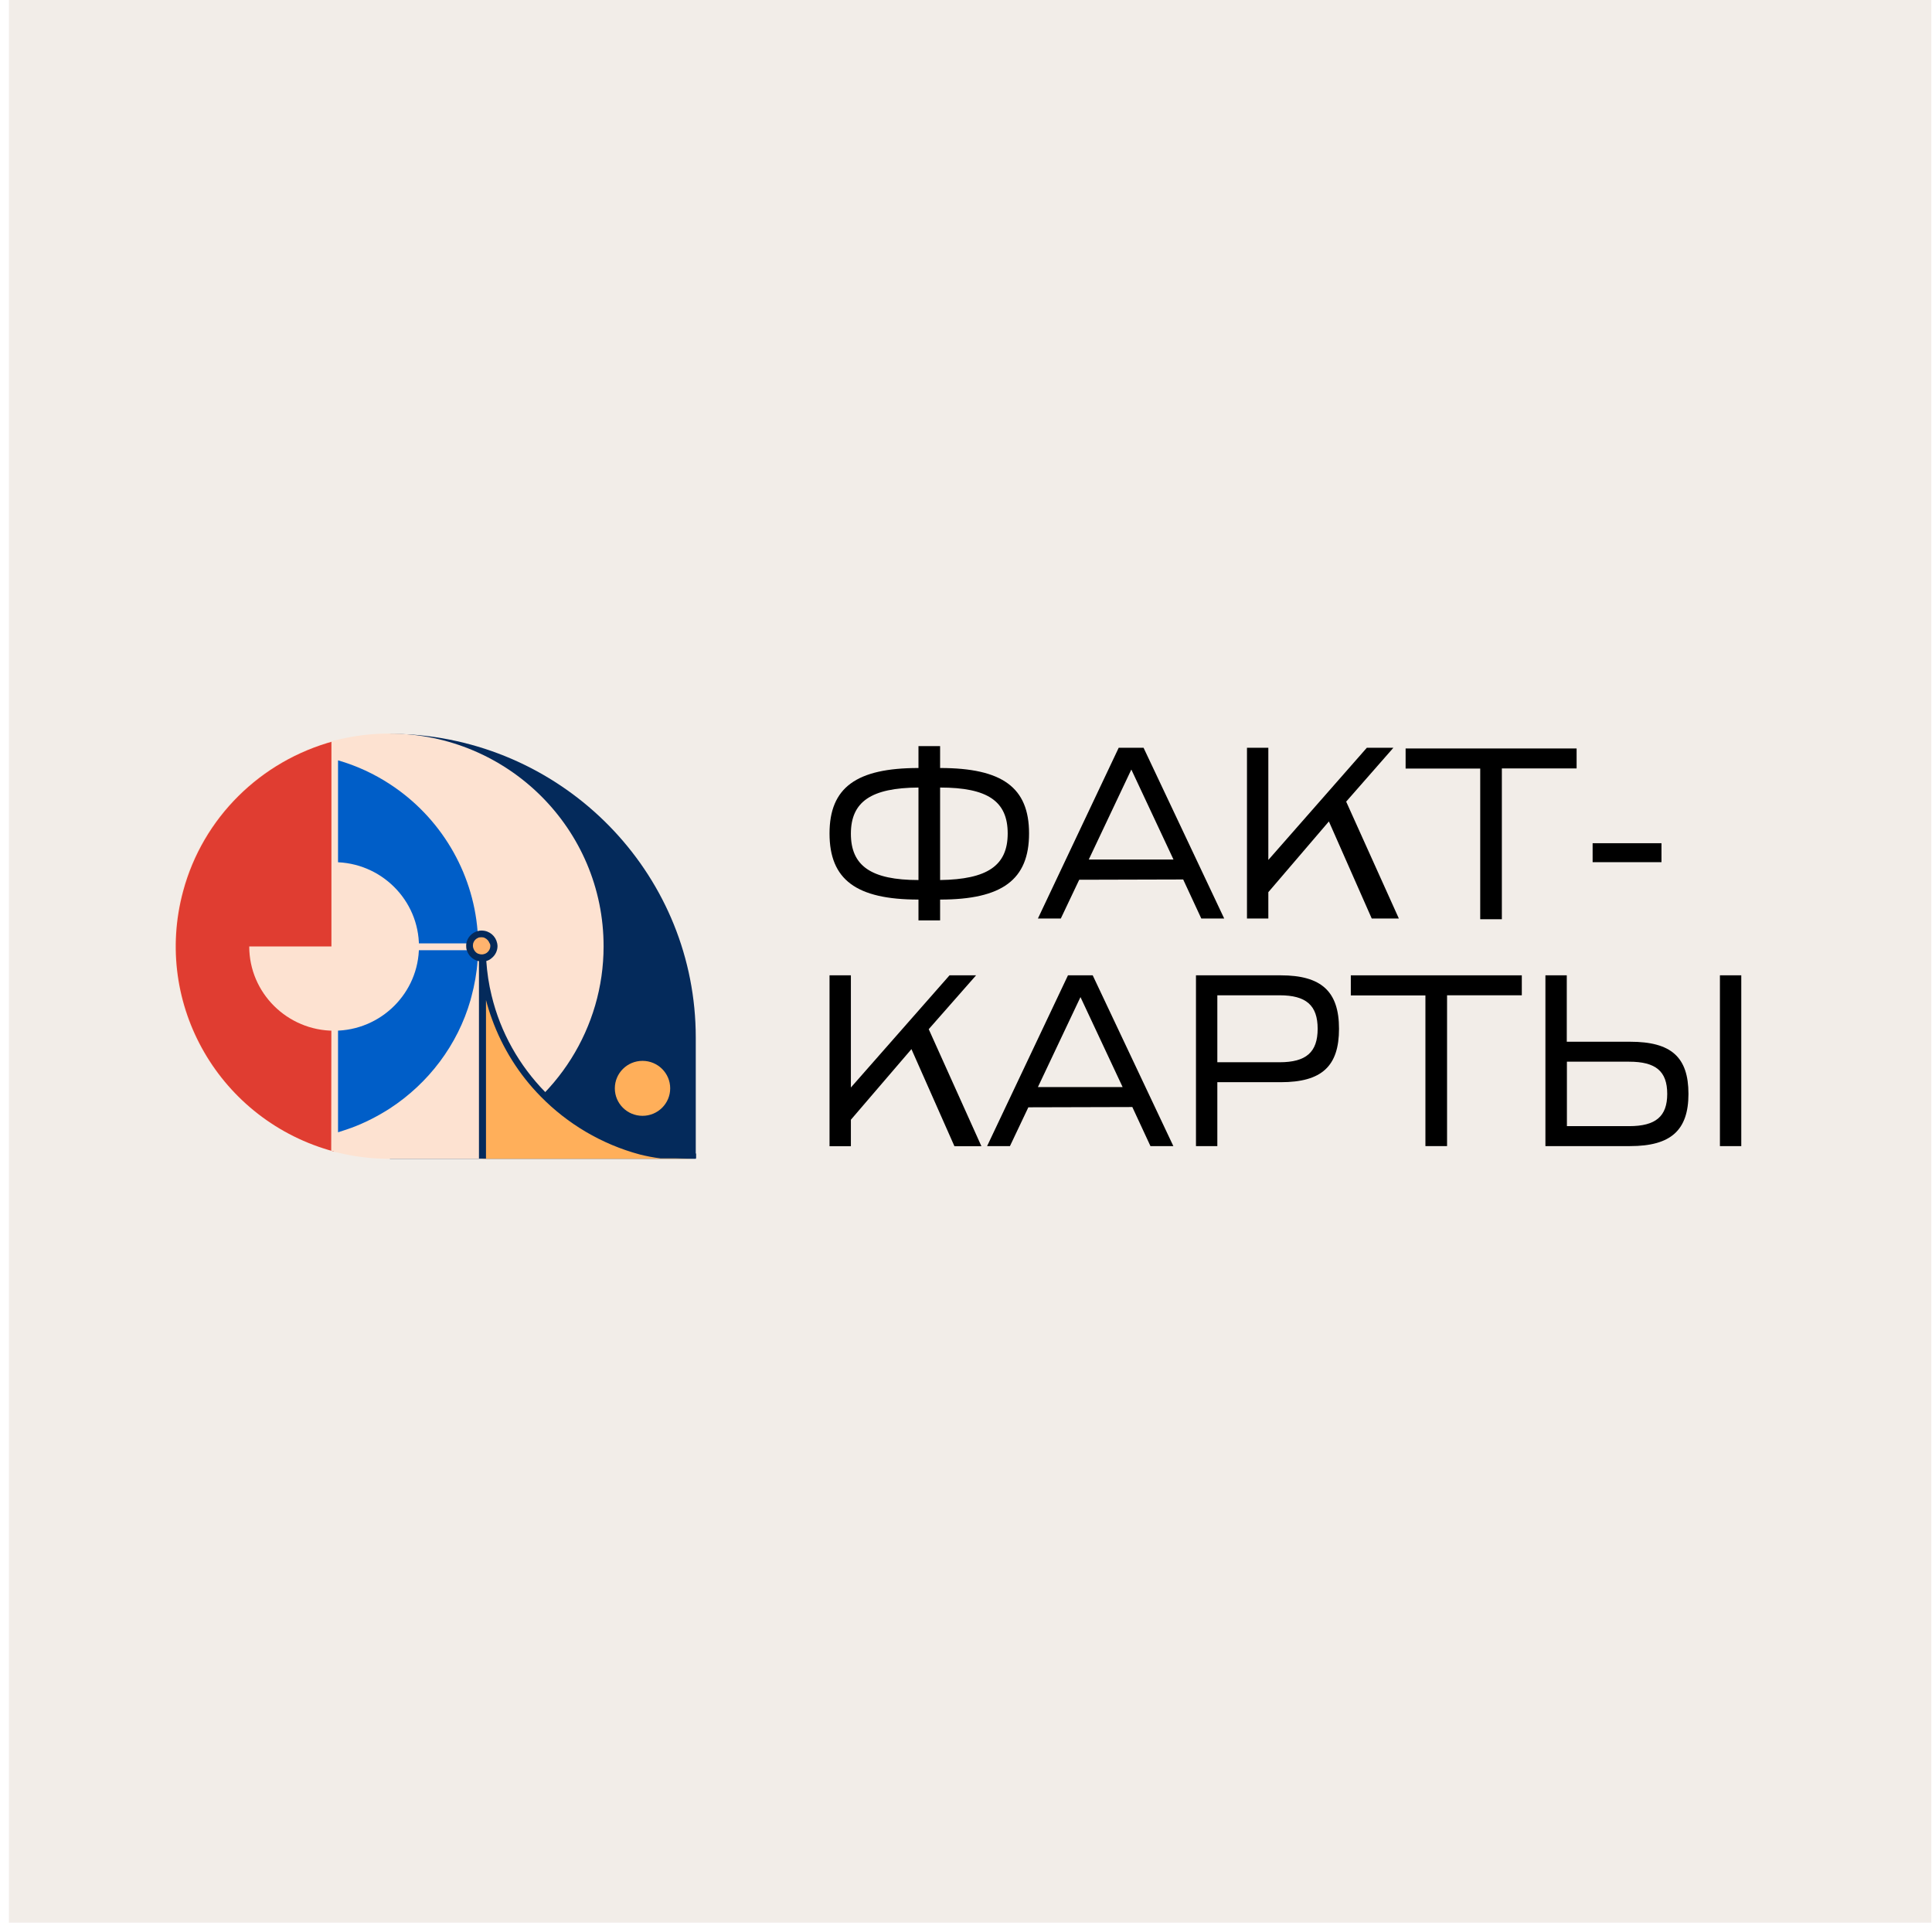 <?xml version="1.0" encoding="UTF-8"?> <svg xmlns="http://www.w3.org/2000/svg" width="201" height="200" viewBox="0 0 201 200" fill="none"> <g clip-path="url(#clip0_1871_794)"> <rect x="0.929" width="200" height="200" fill="#F2EDE8"></rect> <path d="M102.689 119.234L111.109 101.456H113.682L122.072 119.22H119.69L117.804 115.156L106.986 115.185L105.072 119.22H102.689V119.234ZM112.41 103.72L107.981 113.081H116.795L112.41 103.72Z" fill="black"></path> <path d="M124.426 119.234V101.456H133.24C137.465 101.456 139.307 103.125 139.307 107.015C139.307 110.904 137.523 112.573 133.24 112.573H126.648V119.22H124.426V119.234ZM126.648 103.546V110.498H133.123C135.886 110.498 137.085 109.453 137.085 107.015C137.085 104.577 135.886 103.532 133.123 103.532H126.648V103.546Z" fill="black"></path> <path d="M140.535 103.546V101.456H158.325V103.532H150.548V119.22H148.297V103.546H140.535Z" fill="black"></path> <path d="M160.781 119.234V101.456H163.003V108.364H169.595C173.864 108.364 175.662 109.961 175.662 113.792C175.662 117.58 173.82 119.22 169.595 119.22H160.781V119.234ZM163.017 117.145H169.493C172.256 117.145 173.454 116.129 173.454 113.792C173.454 111.427 172.256 110.44 169.493 110.44H163.017V117.145ZM178.936 119.234V101.456H181.158V119.22H178.936V119.234Z" fill="black"></path> <path d="M99.297 119.234H102.104L96.622 107.058L101.548 101.456H98.786L88.524 113.124V101.456H86.302V119.234H88.524V116.477L94.824 109.133L99.297 119.234Z" fill="black"></path> <path d="M95.555 79.89V77.612H97.806V79.89C104.282 79.89 107.06 81.922 107.06 86.697C107.06 91.501 104.268 93.576 97.806 93.576V95.738H95.555V93.576C89.08 93.576 86.302 91.501 86.302 86.697C86.302 81.922 89.094 79.89 95.555 79.89ZM95.555 81.922C90.644 81.951 88.524 83.388 88.524 86.726C88.524 90.078 90.644 91.544 95.555 91.544V81.922ZM97.806 91.544C102.718 91.472 104.838 90.049 104.838 86.697C104.838 83.344 102.747 81.922 97.806 81.922V91.544Z" fill="black"></path> <path d="M107.98 95.549L116.386 77.785H118.973L127.364 95.549H124.981L123.095 91.485L112.278 91.514L110.363 95.549H107.98ZM117.701 80.049L113.272 89.41H122.087L117.701 80.049Z" fill="black"></path> <path d="M146.236 79.948V77.858H164.026V79.934H156.249V95.622H153.998V79.948H146.236Z" fill="black"></path> <path d="M165.692 89.686V87.713H172.855V89.686H165.692V89.686Z" fill="black"></path> <path d="M142.713 95.549H145.534L140.052 83.387L144.964 77.785H142.201L131.954 89.454V77.785H129.732V95.549H131.954V92.806L138.254 85.448L142.713 95.549Z" fill="black"></path> <path d="M72.385 107.929V120.541H40.562V76.335C41.395 76.335 42.199 76.364 43.003 76.422C59.449 77.684 72.385 91.312 72.385 107.929Z" fill="#042A5B"></path> <path d="M30.958 117.333H51.131V97.306C48.968 108.466 41.834 114.75 30.958 117.333Z" fill="#BF502E"></path> <path d="M62.796 98.452C62.811 86.232 52.841 76.32 40.533 76.306C28.224 76.291 18.24 86.174 18.226 98.394C18.211 110.556 28.078 120.439 40.328 120.541H50.312V118.291C57.958 114.576 62.796 106.87 62.796 98.452Z" fill="#FDE2D1"></path> <path d="M34.759 77.089V119.786C22.889 116.607 15.858 104.489 19.059 92.69C21.105 85.086 27.099 79.15 34.759 77.089Z" fill="#E03D31"></path> <path d="M34.846 118.263V78.628C45.868 81.574 52.403 92.822 49.45 103.764C47.52 110.847 41.965 116.361 34.846 118.263Z" fill="#005EC8"></path> <path d="M25.93 98.452C25.93 103.285 29.891 107.218 34.759 107.218C39.627 107.218 43.588 103.285 43.588 98.452C43.588 93.62 39.627 89.686 34.759 89.686V98.452H25.93Z" fill="#FDE2D1"></path> <path d="M35.066 119.873L34.466 119.699L34.525 77.104H35.066V119.873Z" fill="#FDE2D1"></path> <path d="M66.845 116.071C68.436 116.071 69.725 114.791 69.725 113.212C69.725 111.633 68.436 110.353 66.845 110.353C65.255 110.353 63.965 111.633 63.965 113.212C63.965 114.791 65.255 116.071 66.845 116.071Z" fill="#FFAF5A"></path> <path d="M50.473 97.567C50.473 97.436 50.459 97.32 50.459 97.189C50.459 97.059 50.444 96.943 50.444 96.812C49.918 90.238 46.249 84.201 40.592 80.703C38.925 79.673 37.083 78.845 35.095 78.308C35.037 78.294 35.007 78.279 34.949 78.279L34.788 78.25L34.861 77.031L34.481 77.133V119.713L34.788 119.002L34.949 118.625C35.007 118.61 35.037 118.596 35.095 118.596C36.25 118.277 37.376 117.87 38.443 117.362C39.173 117 39.904 116.637 40.606 116.201C45.065 113.429 48.412 109.061 49.801 103.923C49.815 103.865 49.815 103.836 49.83 103.778C49.976 103.241 50.093 102.69 50.196 102.153C50.254 101.819 50.298 101.471 50.356 101.123C50.386 100.861 50.429 100.586 50.444 100.339C50.459 100.237 50.459 100.136 50.459 100.034C50.473 99.903 50.473 99.787 50.473 99.657C50.473 99.526 50.488 99.41 50.488 99.265C50.502 99.018 50.502 98.742 50.502 98.496C50.488 98.147 50.473 97.857 50.473 97.567ZM40.562 115.302C39.32 116.1 37.975 116.796 36.557 117.319C36.104 117.478 35.636 117.638 35.168 117.783V79.092C37.127 79.658 38.925 80.5 40.548 81.559C45.795 84.97 49.187 90.644 49.684 96.841C49.684 96.972 49.699 97.088 49.699 97.204C49.699 97.335 49.713 97.451 49.713 97.581C49.713 97.755 49.728 97.944 49.728 98.133C49.728 98.365 49.728 98.612 49.728 98.844C49.728 98.975 49.728 99.091 49.713 99.221C49.713 99.352 49.713 99.468 49.699 99.599C49.699 99.729 49.684 99.845 49.684 99.962C49.596 101.195 49.377 102.443 49.041 103.691C49.011 103.822 48.968 103.923 48.953 104.025C47.608 108.713 44.568 112.689 40.562 115.302Z" fill="#FDE2D1"></path> <path d="M50.195 98.133H43.003V98.844H50.195V98.133Z" fill="#FDE2D1"></path> <path d="M72.386 120.541H50.167V98.423C50.167 98.568 50.167 98.684 50.167 98.829C50.167 98.975 50.167 99.12 50.181 99.279C50.181 99.41 50.196 99.512 50.196 99.642C50.196 99.773 50.211 99.874 50.211 100.005C50.225 100.237 50.24 100.469 50.269 100.702C50.284 100.832 50.284 100.948 50.298 101.079C50.459 102.4 50.737 103.662 51.102 104.925C52.14 108.321 53.982 111.383 56.438 113.894C59.157 116.666 62.621 118.756 66.597 119.8C68.483 120.265 70.398 120.541 72.386 120.541Z" fill="#FFAF5A"></path> <path d="M72.386 120.005C70.529 120.005 68.57 119.933 66.743 119.454C62.84 118.424 59.419 116.348 56.744 113.62C54.025 110.848 52.067 107.394 51.146 103.562C50.853 102.387 50.678 101.182 50.59 99.949C50.59 99.876 50.59 99.818 50.575 99.746C50.575 99.688 50.575 99.615 50.561 99.572C50.561 99.441 50.546 99.325 50.546 99.194C50.532 98.947 50.532 98.701 50.532 98.439H50.502H50.239H50.181H50.166H49.83V98.846V99.238V99.615V99.992V102.097V102.198V103.751V117.306V120.513H50.196H50.356H50.561V118.177V117.306V104.027C50.736 104.694 50.941 105.348 51.175 105.986C52.271 109.019 54.011 111.791 56.262 114.07C59.025 116.885 62.562 119.019 66.568 120.093C67.269 120.267 67.986 120.412 68.731 120.499H72.415V119.976H72.386V120.005Z" fill="#042A5B"></path> <path d="M50.108 99.643C50.802 99.643 51.365 99.084 51.365 98.395C51.365 97.706 50.802 97.147 50.108 97.147C49.414 97.147 48.851 97.706 48.851 98.395C48.851 99.084 49.414 99.643 50.108 99.643Z" fill="#FFB36E"></path> <path d="M50.415 96.827C50.312 96.813 50.21 96.798 50.108 96.798H50.078C49.947 96.798 49.83 96.813 49.698 96.856C49.084 97.016 48.617 97.524 48.514 98.148C48.5 98.235 48.5 98.322 48.5 98.409C48.5 98.569 48.514 98.714 48.573 98.859C48.734 99.396 49.172 99.817 49.728 99.962C49.757 99.962 49.786 99.976 49.815 99.976C49.903 99.991 50.02 100.005 50.108 100.005H50.122C50.137 100.005 50.152 100.005 50.181 100.005C50.21 100.005 50.21 100.005 50.239 100.005C50.312 100.005 50.386 99.991 50.459 99.991C50.473 99.991 50.517 99.976 50.532 99.976C50.546 99.976 50.59 99.962 50.605 99.962C50.824 99.904 50.999 99.802 51.16 99.657C51.526 99.367 51.76 98.903 51.76 98.409C51.73 97.611 51.175 96.972 50.415 96.827ZM51.014 98.394C51.014 98.641 50.912 98.859 50.751 99.019C50.678 99.091 50.605 99.149 50.532 99.178C50.517 99.193 50.502 99.193 50.473 99.207C50.386 99.236 50.269 99.28 50.181 99.28H50.166C50.166 99.28 50.152 99.28 50.137 99.28H50.122C50.02 99.28 49.903 99.265 49.801 99.222C49.786 99.222 49.772 99.207 49.742 99.207C49.567 99.135 49.421 98.99 49.333 98.83C49.26 98.699 49.201 98.54 49.201 98.38C49.201 98.293 49.216 98.206 49.231 98.119C49.304 97.872 49.479 97.669 49.713 97.567C49.815 97.509 49.947 97.495 50.078 97.495H50.093C50.225 97.495 50.327 97.509 50.429 97.567C50.663 97.669 50.839 97.872 50.926 98.104C50.999 98.191 51.014 98.293 51.014 98.394Z" fill="#042A5B"></path> </g> <defs> <clipPath id="clip0_1871_794"> <rect width="200" height="200" fill="white" transform="translate(0.929)"></rect> </clipPath> </defs> </svg> 